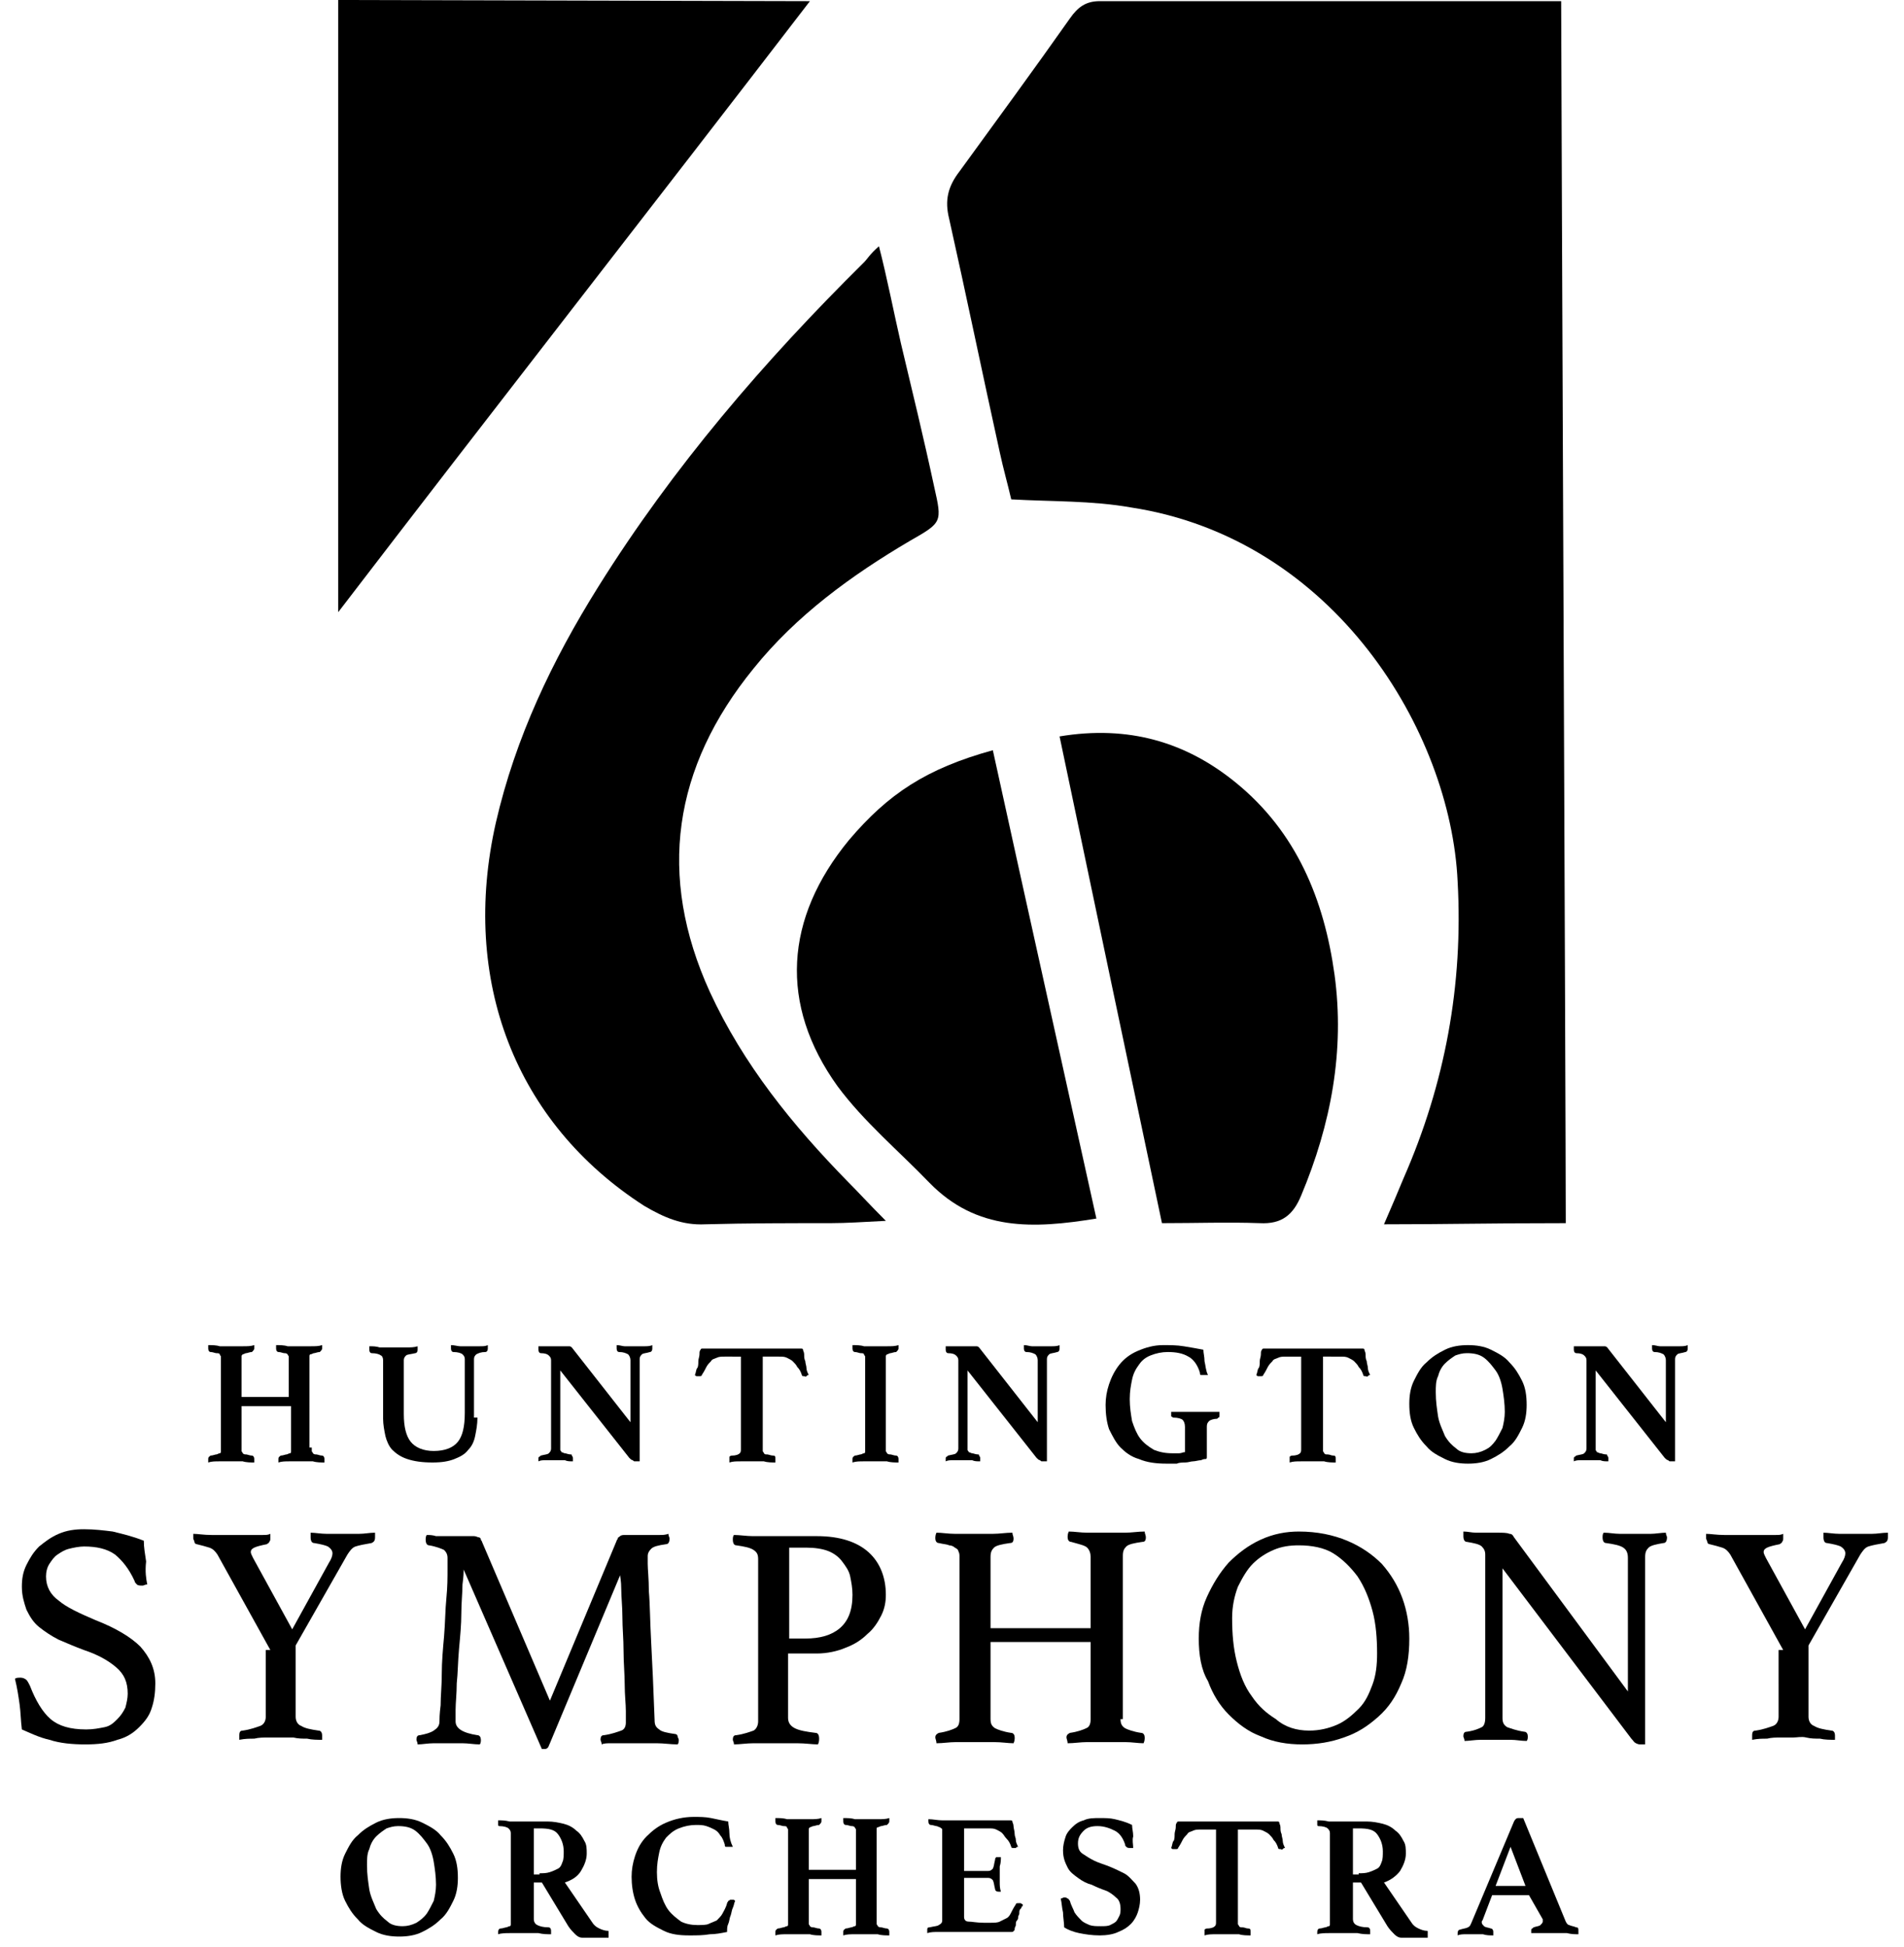 <?xml version="1.0" encoding="utf-8"?>
<!-- Generator: Adobe Illustrator 26.3.1, SVG Export Plug-In . SVG Version: 6.00 Build 0)  -->
<svg version="1.1" id="Layer_1" xmlns="http://www.w3.org/2000/svg" xmlns:xlink="http://www.w3.org/1999/xlink" x="0px" y="0px"
	 viewBox="0 0 165.5 169.2" style="enable-background:new 0 0 165.5 169.2;" xml:space="preserve">
<style type="text/css">
	.st0{enable-background:new    ;}
</style>
<g>
	<path d="M87.9,43.4c-0.3-1.3-0.7-2.7-1-4.1C85.4,32.5,84,25.7,82.5,19c-0.4-1.6-0.1-2.8,0.9-4.1C86.6,10.5,89.9,6,93,1.6
		c0.7-1,1.4-1.5,2.6-1.5c13.4,0,26.8,0,40.1,0c0,4.7,0.4,97.3,0.4,106.2c-6.7,0-10.2,0.1-15.8,0.1c0.7-1.6,1.2-2.8,1.7-4
		c3.6-8.2,5.2-16.8,4.7-25.8c-0.6-13-10.7-29.8-28.4-32.5C94.9,43.5,91.5,43.6,87.9,43.4z"/>
	<path d="M76.4,21.4c0.7,2.7,1.3,5.8,1.9,8.4c1,4.2,2,8.3,2.9,12.5c0.7,3.1,0.7,3.1-2.1,4.7c-5.1,3-9.9,6.5-13.6,11.1
		c-7,8.6-8.4,18-3.8,28.1c2.9,6.3,7.2,11.6,12,16.5c0.9,0.9,1.8,1.9,3.3,3.4c-2,0.1-3.4,0.2-4.8,0.2c-3.6,0-7.2,0-10.9,0.1
		c-2,0.1-3.6-0.6-5.3-1.6c-11.2-7.2-16-19.6-12.9-33.3C44.8,64.1,48,57.4,52,51c6.5-10.4,14.4-19.6,23.1-28.2
		C75.4,22.5,75.6,22.1,76.4,21.4z"/>
	<path d="M29.4,0c0,13.2,0,48.5,0,53.2C42.5,36.1,56.8,17.8,70.4,0.1L29.4,0z"/>
	<path d="M101,106.3c-3-14.2-5.9-28-8.9-42.3c6-1,11,0.5,15.3,4c5.3,4.3,7.7,10.2,8.6,16.7c0.9,6.6-0.3,13-2.9,19.2
		c-0.7,1.7-1.7,2.5-3.6,2.4C106.7,106.2,104.1,106.3,101,106.3z"/>
	<path d="M86.3,65.2c3,13.7,6,27.1,9,40.7c-5.5,0.9-10.4,1.1-14.5-3.1c-2.7-2.8-5.7-5.3-8-8.4c-5.1-7.1-4.6-14.6,1-21.4
		C77.2,69,80.5,66.8,86.3,65.2z"/>
</g>
<g class="st0">
	<path d="M27.1,125.8c0,0.1,0,0.2,0,0.3c0,0.1,0.1,0.1,0.1,0.2c0.1,0.1,0.2,0.1,0.3,0.1s0.3,0.1,0.5,0.1c0.1,0,0.2,0.1,0.2,0.3
		c0,0,0,0.1,0,0.1c0,0.1,0,0.1,0,0.2c-0.3,0-0.7,0-1-0.1c-0.4,0-0.7,0-1,0c-0.3,0-0.6,0-1,0c-0.4,0-0.7,0-1,0.1c0,0,0-0.1,0-0.2
		s0-0.1,0-0.1c0-0.2,0.1-0.2,0.2-0.3c0.2,0,0.4-0.1,0.5-0.1s0.2-0.1,0.3-0.1c0.1,0,0.1-0.1,0.1-0.2c0-0.1,0-0.1,0-0.3v-3.6H21v3.6
		c0,0.1,0,0.2,0,0.3c0,0.1,0.1,0.1,0.1,0.2c0.1,0.1,0.2,0.1,0.3,0.1c0.1,0,0.3,0.1,0.5,0.1c0.1,0,0.2,0.1,0.2,0.3c0,0,0,0.1,0,0.1
		c0,0.1,0,0.1,0,0.2c-0.3,0-0.7,0-1-0.1c-0.4,0-0.7,0-1,0c-0.3,0-0.6,0-1,0c-0.4,0-0.7,0-1,0.1c0,0,0-0.1,0-0.2s0-0.1,0-0.1
		c0-0.2,0.1-0.2,0.2-0.3c0.2,0,0.4-0.1,0.5-0.1c0.1,0,0.2-0.1,0.3-0.1c0.1,0,0.1-0.1,0.1-0.2c0-0.1,0-0.1,0-0.3v-7.6
		c0-0.1,0-0.2,0-0.3c0-0.1-0.1-0.1-0.1-0.2s-0.2-0.1-0.3-0.1c-0.1,0-0.3-0.1-0.5-0.1c-0.1,0-0.2-0.1-0.2-0.3c0,0,0-0.1,0-0.1
		c0-0.1,0-0.1,0-0.2c0.3,0,0.7,0,1,0.1c0.4,0,0.7,0,1,0c0.3,0,0.6,0,1,0c0.4,0,0.7,0,1-0.1c0,0.1,0,0.1,0,0.2c0,0.1,0,0.1,0,0.1
		c0,0.1-0.1,0.2-0.2,0.3c-0.2,0-0.4,0.1-0.5,0.1c-0.1,0-0.2,0.1-0.3,0.1c-0.1,0.1-0.1,0.1-0.1,0.2c0,0.1,0,0.1,0,0.3v3.2h4.1v-3.2
		c0-0.1,0-0.2,0-0.3c0-0.1-0.1-0.1-0.1-0.2c-0.1-0.1-0.2-0.1-0.3-0.1c-0.1,0-0.3-0.1-0.5-0.1c-0.1,0-0.2-0.1-0.2-0.3
		c0,0,0-0.1,0-0.1c0-0.1,0-0.1,0-0.2c0.3,0,0.7,0,1,0.1c0.4,0,0.7,0,1,0c0.3,0,0.6,0,1,0c0.4,0,0.7,0,1-0.1c0,0.1,0,0.1,0,0.2
		c0,0.1,0,0.1,0,0.1c0,0.1-0.1,0.2-0.2,0.3c-0.2,0-0.4,0.1-0.5,0.1c-0.1,0-0.2,0.1-0.3,0.1s-0.1,0.1-0.1,0.2c0,0.1,0,0.1,0,0.3
		V125.8z"/>
	<path d="M41.5,123.2c0,0.6-0.1,1.1-0.2,1.6c-0.1,0.5-0.3,0.9-0.6,1.2c-0.3,0.4-0.7,0.6-1.2,0.8s-1.1,0.3-1.9,0.3
		c-0.9,0-1.6-0.1-2.2-0.3c-0.6-0.2-1-0.5-1.3-0.8c-0.3-0.3-0.5-0.8-0.6-1.2c-0.1-0.5-0.2-1-0.2-1.5v-5.1c0-0.2-0.1-0.4-0.2-0.4
		c-0.1-0.1-0.4-0.2-0.8-0.2c-0.1,0-0.2-0.1-0.2-0.3c0,0,0-0.1,0-0.1s0-0.1,0-0.2c0.3,0,0.6,0,0.9,0.1c0.3,0,0.7,0,1.2,0
		c0.4,0,0.7,0,1.1,0c0.4,0,0.7,0,1-0.1c0,0.1,0,0.1,0,0.2c0,0.1,0,0.1,0,0.1c0,0.2-0.1,0.3-0.2,0.3c-0.4,0.1-0.7,0.1-0.8,0.2
		c-0.1,0.1-0.2,0.2-0.2,0.4v4.7c0,1.1,0.2,1.9,0.6,2.4c0.4,0.5,1.1,0.8,2,0.8c1,0,1.7-0.3,2.1-0.8c0.4-0.5,0.6-1.3,0.6-2.5v-4.7
		c0-0.2-0.1-0.3-0.2-0.4c-0.1-0.1-0.4-0.2-0.8-0.2c-0.1,0-0.2-0.1-0.2-0.3c0,0,0-0.1,0-0.1s0-0.1,0-0.2c0.3,0,0.6,0.1,0.8,0.1
		c0.2,0,0.5,0,0.8,0c0.3,0,0.6,0,0.9,0c0.3,0,0.5,0,0.7-0.1c0,0.1,0,0.1,0,0.2c0,0.1,0,0.1,0,0.1c0,0.2-0.1,0.3-0.2,0.3
		c-0.4,0-0.6,0.1-0.8,0.2c-0.1,0.1-0.2,0.2-0.2,0.4V123.2z"/>
	<path d="M54.8,123.6v-5.4c0-0.2-0.1-0.4-0.2-0.5c-0.2-0.1-0.4-0.2-0.8-0.2c-0.1,0-0.2-0.1-0.2-0.3c0,0,0-0.1,0-0.1s0-0.1,0-0.2
		c0.3,0,0.5,0.1,0.7,0.1c0.2,0,0.5,0,0.9,0s0.6,0,0.8,0c0.2,0,0.5,0,0.7-0.1c0,0.1,0,0.1,0,0.2c0,0.1,0,0.1,0,0.1
		c0,0.2-0.1,0.3-0.2,0.3c-0.3,0.1-0.6,0.1-0.7,0.2c-0.1,0.1-0.2,0.2-0.2,0.4v8.9c0,0-0.1,0-0.2,0c-0.1,0-0.2,0-0.2,0
		c-0.1,0-0.1,0-0.2-0.1c-0.1,0-0.2-0.1-0.3-0.2l-6-7.6v6.6c0,0.1,0,0.2,0,0.3c0,0.1,0.1,0.1,0.1,0.2c0.1,0,0.2,0.1,0.3,0.1
		c0.1,0,0.3,0.1,0.5,0.1c0.1,0,0.1,0,0.1,0.1c0,0,0.1,0.1,0.1,0.2c0,0.1,0,0.2,0,0.3c-0.3,0-0.5,0-0.7-0.1c-0.2,0-0.5,0-0.8,0
		c-0.3,0-0.6,0-0.8,0c-0.3,0-0.5,0-0.7,0.1c0,0,0-0.1,0-0.1s0-0.1,0-0.1c0-0.1,0-0.2,0.1-0.2c0,0,0.1-0.1,0.1-0.1
		c0.4-0.1,0.6-0.1,0.7-0.2c0.1-0.1,0.2-0.2,0.2-0.4v-7.7c0-0.2-0.1-0.3-0.2-0.4c-0.1-0.1-0.3-0.2-0.7-0.2c-0.1,0-0.2-0.1-0.2-0.3
		c0,0,0,0,0-0.1s0-0.1,0-0.1l0-0.1c0.1,0,0.3,0,0.4,0c0.1,0,0.3,0,0.4,0c0.2,0,0.4,0,0.7,0c0.2,0,0.4,0,0.6,0c0.3,0,0.5,0,0.6,0
		s0.2,0.1,0.2,0.1L54.8,123.6z"/>
	<path d="M66.3,117.8v8c0,0.1,0,0.2,0,0.3c0,0.1,0.1,0.1,0.1,0.2c0.1,0.1,0.1,0.1,0.3,0.1c0.1,0,0.3,0.1,0.5,0.1
		c0.2,0,0.2,0.1,0.2,0.3c0,0,0,0.1,0,0.1s0,0.1,0,0.2c-0.3,0-0.7,0-1-0.1c-0.4,0-0.7,0-1,0c-0.3,0-0.6,0-1,0c-0.4,0-0.7,0-1,0.1
		c0,0,0-0.1,0-0.2c0-0.1,0-0.1,0-0.1c0-0.1,0-0.1,0-0.2c0,0,0.1-0.1,0.2-0.1c0.4,0,0.6-0.1,0.7-0.2c0.1-0.1,0.1-0.2,0.1-0.4v-8H63
		c-0.3,0-0.5,0-0.7,0.1c-0.2,0.1-0.4,0.1-0.5,0.3c-0.1,0.1-0.3,0.3-0.4,0.5c-0.1,0.2-0.2,0.4-0.4,0.7c0,0.1-0.1,0.1-0.2,0.1
		c-0.1,0-0.1,0-0.2,0s-0.1,0-0.2-0.1c0.1-0.2,0.1-0.5,0.2-0.6s0.1-0.4,0.1-0.6c0-0.2,0.1-0.4,0.1-0.6c0-0.2,0-0.3,0.1-0.4
		c0-0.1,0.1-0.1,0.2-0.1c0.1,0,0.3,0,0.7,0s0.7,0,1.2,0h4.7c0.5,0,0.8,0,1.2,0c0.3,0,0.6,0,0.7,0c0.1,0,0.2,0,0.2,0.1
		c0,0.1,0.1,0.2,0.1,0.4c0,0.2,0,0.4,0.1,0.6c0,0.2,0.1,0.4,0.1,0.6c0,0.2,0.1,0.4,0.2,0.6c-0.1,0-0.1,0-0.2,0.1s-0.1,0-0.2,0
		c-0.1,0-0.2,0-0.2-0.1c-0.1-0.3-0.2-0.5-0.4-0.7c-0.1-0.2-0.2-0.3-0.4-0.5c-0.1-0.1-0.3-0.2-0.5-0.3c-0.2-0.1-0.4-0.1-0.7-0.1H66.3
		z"/>
	<path d="M77,125.8c0,0.1,0,0.2,0,0.3c0,0.1,0.1,0.1,0.1,0.2c0.1,0.1,0.2,0.1,0.3,0.1c0.1,0,0.3,0.1,0.5,0.1c0.1,0,0.2,0.1,0.2,0.3
		c0,0,0,0.1,0,0.1c0,0.1,0,0.1,0,0.2c-0.3,0-0.7,0-1-0.1c-0.4,0-0.7,0-1,0c-0.3,0-0.6,0-1,0c-0.4,0-0.7,0-1,0.1c0,0,0-0.1,0-0.2
		s0-0.1,0-0.1c0-0.2,0.1-0.2,0.2-0.3c0.2,0,0.4-0.1,0.5-0.1c0.1,0,0.2-0.1,0.3-0.1c0.1,0,0.1-0.1,0.1-0.2c0-0.1,0-0.1,0-0.3v-7.6
		c0-0.1,0-0.2,0-0.3c0-0.1-0.1-0.1-0.1-0.2s-0.2-0.1-0.3-0.1c-0.1,0-0.3-0.1-0.5-0.1c-0.1,0-0.2-0.1-0.2-0.3c0,0,0-0.1,0-0.1
		c0-0.1,0-0.1,0-0.2c0.3,0,0.7,0,1,0.1c0.4,0,0.7,0,1,0c0.3,0,0.6,0,1,0c0.4,0,0.7,0,1-0.1c0,0.1,0,0.1,0,0.2c0,0.1,0,0.1,0,0.1
		c0,0.1-0.1,0.2-0.2,0.3c-0.2,0-0.4,0.1-0.5,0.1c-0.1,0-0.2,0.1-0.3,0.1c-0.1,0.1-0.1,0.1-0.1,0.2c0,0.1,0,0.1,0,0.3V125.8z"/>
	<path d="M90.2,123.6v-5.4c0-0.2-0.1-0.4-0.2-0.5c-0.2-0.1-0.4-0.2-0.8-0.2c-0.1,0-0.2-0.1-0.2-0.3c0,0,0-0.1,0-0.1s0-0.1,0-0.2
		c0.3,0,0.5,0.1,0.7,0.1c0.2,0,0.5,0,0.9,0c0.3,0,0.6,0,0.8,0c0.2,0,0.5,0,0.7-0.1c0,0.1,0,0.1,0,0.2s0,0.1,0,0.1
		c0,0.2-0.1,0.3-0.2,0.3c-0.3,0.1-0.6,0.1-0.7,0.2c-0.1,0.1-0.2,0.2-0.2,0.4v8.9c0,0-0.1,0-0.2,0s-0.2,0-0.2,0c-0.1,0-0.1,0-0.2-0.1
		c-0.1,0-0.2-0.1-0.3-0.2l-6-7.6v6.6c0,0.1,0,0.2,0,0.3c0,0.1,0.1,0.1,0.1,0.2c0.1,0,0.2,0.1,0.3,0.1c0.1,0,0.3,0.1,0.5,0.1
		c0.1,0,0.1,0,0.1,0.1c0,0,0.1,0.1,0.1,0.2c0,0.1,0,0.2,0,0.3c-0.3,0-0.5,0-0.7-0.1c-0.2,0-0.5,0-0.8,0s-0.6,0-0.8,0
		c-0.3,0-0.5,0-0.7,0.1c0,0,0-0.1,0-0.1s0-0.1,0-0.1c0-0.1,0-0.2,0.1-0.2c0,0,0.1-0.1,0.1-0.1c0.4-0.1,0.6-0.1,0.7-0.2
		c0.1-0.1,0.2-0.2,0.2-0.4v-7.7c0-0.2-0.1-0.3-0.2-0.4c-0.1-0.1-0.3-0.2-0.7-0.2c-0.1,0-0.2-0.1-0.2-0.3c0,0,0,0,0-0.1s0-0.1,0-0.1
		l0-0.1c0.1,0,0.3,0,0.4,0c0.1,0,0.3,0,0.4,0c0.2,0,0.4,0,0.7,0c0.2,0,0.4,0,0.6,0c0.3,0,0.5,0,0.6,0c0.1,0,0.2,0.1,0.2,0.1
		L90.2,123.6z"/>
	<path d="M104.4,126.9c-0.2,0-0.5,0.1-0.7,0.1c-0.2,0-0.4,0.1-0.7,0.1c-0.2,0-0.5,0-0.7,0.1c-0.3,0-0.6,0-0.9,0
		c-0.9,0-1.7-0.1-2.4-0.4c-0.7-0.2-1.2-0.6-1.6-1s-0.7-1-1-1.6c-0.2-0.6-0.3-1.3-0.3-2.1c0-0.6,0.1-1.2,0.3-1.8s0.5-1.2,0.9-1.7
		s0.9-0.9,1.6-1.2s1.4-0.5,2.2-0.5c0.6,0,1.2,0,1.8,0.1c0.6,0.1,1.2,0.2,1.7,0.3c0,0.3,0.1,0.6,0.1,1c0.1,0.4,0.1,0.8,0.3,1.2
		c-0.1,0-0.1,0-0.2,0s-0.1,0-0.2,0c-0.1,0-0.2,0-0.2,0c-0.1,0-0.1-0.1-0.1-0.2c-0.2-0.7-0.6-1.2-1-1.4c-0.5-0.3-1.1-0.4-1.8-0.4
		c-0.5,0-1,0.1-1.5,0.3s-0.8,0.5-1,0.8c-0.3,0.4-0.5,0.8-0.6,1.3c-0.1,0.5-0.2,1-0.2,1.7c0,0.7,0.1,1.3,0.2,1.9
		c0.2,0.6,0.4,1.1,0.7,1.5c0.3,0.4,0.7,0.7,1.2,1c0.5,0.2,1,0.3,1.6,0.3c0.2,0,0.4,0,0.6,0c0.2,0,0.3-0.1,0.5-0.1V124
		c0-0.3-0.1-0.5-0.2-0.6s-0.4-0.2-0.8-0.2c-0.1,0-0.1-0.1-0.2-0.1c0-0.1,0-0.1,0-0.2c0,0,0-0.1,0-0.1c0-0.1,0-0.1,0-0.1
		c0.2,0,0.3,0,0.5,0c0.2,0,0.4,0,0.6,0c0.2,0,0.4,0,0.6,0c0.2,0,0.3,0,0.5,0s0.3,0,0.5,0c0.2,0,0.4,0,0.6,0c0.2,0,0.4,0,0.5,0
		c0.2,0,0.3,0,0.4,0c0,0.1,0,0.1,0,0.2s0,0.1,0,0.1c0,0.1,0,0.2-0.1,0.2c0,0-0.1,0.1-0.1,0.1c-0.3,0-0.6,0.1-0.7,0.2
		c-0.1,0.1-0.2,0.2-0.2,0.5v2.6c0,0.1,0,0.2-0.1,0.2C104.7,126.8,104.6,126.8,104.4,126.9z"/>
	<path d="M115,117.8v8c0,0.1,0,0.2,0,0.3c0,0.1,0.1,0.1,0.1,0.2c0.1,0.1,0.1,0.1,0.3,0.1s0.3,0.1,0.5,0.1c0.2,0,0.2,0.1,0.2,0.3
		c0,0,0,0.1,0,0.1s0,0.1,0,0.2c-0.3,0-0.7,0-1-0.1c-0.4,0-0.7,0-1,0c-0.3,0-0.6,0-1,0c-0.4,0-0.7,0-1,0.1c0,0,0-0.1,0-0.2
		c0-0.1,0-0.1,0-0.1c0-0.1,0-0.1,0-0.2c0,0,0.1-0.1,0.2-0.1c0.4,0,0.6-0.1,0.7-0.2c0.1-0.1,0.1-0.2,0.1-0.4v-8h-1.3
		c-0.3,0-0.5,0-0.7,0.1c-0.2,0.1-0.4,0.1-0.5,0.3c-0.1,0.1-0.3,0.3-0.4,0.5c-0.1,0.2-0.2,0.4-0.4,0.7c0,0.1-0.1,0.1-0.2,0.1
		c-0.1,0-0.1,0-0.2,0c-0.1,0-0.1,0-0.2-0.1c0.1-0.2,0.1-0.5,0.2-0.6s0.1-0.4,0.1-0.6c0-0.2,0.1-0.4,0.1-0.6c0-0.2,0-0.3,0.1-0.4
		c0-0.1,0.1-0.1,0.2-0.1c0.1,0,0.3,0,0.7,0c0.3,0,0.7,0,1.2,0h4.7c0.5,0,0.8,0,1.2,0c0.3,0,0.6,0,0.7,0c0.1,0,0.2,0,0.2,0.1
		c0,0.1,0.1,0.2,0.1,0.4c0,0.2,0,0.4,0.1,0.6c0,0.2,0.1,0.4,0.1,0.6s0.1,0.4,0.2,0.6c-0.1,0-0.1,0-0.2,0.1s-0.1,0-0.2,0
		c-0.1,0-0.2,0-0.2-0.1c-0.1-0.3-0.2-0.5-0.4-0.7c-0.1-0.2-0.2-0.3-0.4-0.5c-0.1-0.1-0.3-0.2-0.5-0.3c-0.2-0.1-0.4-0.1-0.7-0.1H115z
		"/>
	<path d="M122.5,122c0-0.7,0.1-1.4,0.4-2c0.3-0.6,0.6-1.2,1.1-1.6c0.5-0.5,1-0.8,1.6-1.1s1.3-0.4,2-0.4c0.7,0,1.4,0.1,2,0.4
		c0.6,0.3,1.2,0.6,1.6,1.1c0.5,0.5,0.8,1,1.1,1.6s0.4,1.3,0.4,2.1c0,0.7-0.1,1.4-0.4,2c-0.3,0.6-0.6,1.2-1.1,1.6
		c-0.5,0.5-1,0.8-1.6,1.1s-1.3,0.4-2,0.4c-0.7,0-1.4-0.1-2-0.4c-0.6-0.3-1.2-0.6-1.6-1.1c-0.5-0.5-0.8-1-1.1-1.6
		S122.5,122.8,122.5,122z M127.9,126.3c0.4,0,0.8-0.1,1.2-0.3s0.6-0.4,0.9-0.8c0.2-0.3,0.4-0.7,0.6-1.1c0.1-0.4,0.2-0.9,0.2-1.4
		c0-0.7-0.1-1.4-0.2-2c-0.1-0.6-0.3-1.2-0.6-1.6s-0.6-0.8-1-1.1s-0.9-0.4-1.5-0.4c-0.4,0-0.7,0.1-1,0.2c-0.3,0.2-0.6,0.4-0.9,0.7
		c-0.3,0.3-0.5,0.7-0.6,1.1c-0.2,0.4-0.2,0.9-0.2,1.4c0,0.8,0.1,1.4,0.2,2.1c0.1,0.6,0.4,1.2,0.6,1.7c0.3,0.5,0.6,0.8,1,1.1
		C126.9,126.2,127.4,126.3,127.9,126.3z"/>
	<path d="M144.8,123.6v-5.4c0-0.2-0.1-0.4-0.2-0.5c-0.2-0.1-0.4-0.2-0.8-0.2c-0.1,0-0.2-0.1-0.2-0.3c0,0,0-0.1,0-0.1s0-0.1,0-0.2
		c0.3,0,0.5,0.1,0.7,0.1c0.2,0,0.5,0,0.9,0c0.3,0,0.6,0,0.8,0c0.2,0,0.5,0,0.7-0.1c0,0.1,0,0.1,0,0.2s0,0.1,0,0.1
		c0,0.2-0.1,0.3-0.2,0.3c-0.3,0.1-0.6,0.1-0.7,0.2c-0.1,0.1-0.2,0.2-0.2,0.4v8.9c0,0-0.1,0-0.2,0s-0.2,0-0.2,0c-0.1,0-0.1,0-0.2-0.1
		c-0.1,0-0.2-0.1-0.3-0.2l-6-7.6v6.6c0,0.1,0,0.2,0,0.3c0,0.1,0.1,0.1,0.1,0.2c0.1,0,0.2,0.1,0.3,0.1c0.1,0,0.3,0.1,0.5,0.1
		c0.1,0,0.1,0,0.1,0.1c0,0,0.1,0.1,0.1,0.2c0,0.1,0,0.2,0,0.3c-0.3,0-0.5,0-0.7-0.1c-0.2,0-0.5,0-0.8,0c-0.3,0-0.6,0-0.8,0
		c-0.3,0-0.5,0-0.7,0.1c0,0,0-0.1,0-0.1s0-0.1,0-0.1c0-0.1,0-0.2,0.1-0.2c0,0,0.1-0.1,0.1-0.1c0.4-0.1,0.6-0.1,0.7-0.2
		c0.1-0.1,0.2-0.2,0.2-0.4v-7.7c0-0.2-0.1-0.3-0.2-0.4c-0.1-0.1-0.3-0.2-0.7-0.2c-0.1,0-0.2-0.1-0.2-0.3c0,0,0,0,0-0.1s0-0.1,0-0.1
		l0-0.1c0.1,0,0.3,0,0.4,0c0.1,0,0.3,0,0.4,0c0.2,0,0.4,0,0.7,0c0.2,0,0.4,0,0.6,0c0.3,0,0.5,0,0.6,0c0.1,0,0.2,0.1,0.2,0.1
		L144.8,123.6z"/>
</g>
<g class="st0">
	<path d="M12.8,137.7c-0.2,0-0.3,0.1-0.4,0.1c-0.2,0-0.4,0-0.5-0.1s-0.2-0.2-0.2-0.3c-0.5-1.1-1.1-1.8-1.7-2.3
		c-0.7-0.5-1.6-0.7-2.7-0.7c-0.4,0-0.9,0.1-1.3,0.2c-0.4,0.1-0.7,0.3-1,0.5c-0.3,0.2-0.5,0.5-0.7,0.8c-0.2,0.3-0.3,0.7-0.3,1.1
		c0,0.9,0.4,1.6,1.1,2.1c0.7,0.6,1.8,1.1,3.2,1.7c1.8,0.7,3.1,1.5,3.9,2.3c0.8,0.9,1.3,1.9,1.3,3.2c0,0.8-0.1,1.5-0.3,2.1
		c-0.2,0.7-0.6,1.2-1.1,1.7c-0.5,0.5-1.1,0.9-1.9,1.1c-0.8,0.3-1.7,0.4-2.8,0.4c-1.1,0-2.2-0.1-3.1-0.4c-0.9-0.2-1.7-0.6-2.4-0.9
		c-0.1-0.8-0.1-1.5-0.2-2.2c-0.1-0.7-0.2-1.4-0.4-2.2c0.1-0.1,0.3-0.1,0.5-0.1c0.2,0,0.4,0.1,0.5,0.2s0.2,0.3,0.3,0.5
		c0.5,1.3,1.1,2.3,1.8,2.9c0.7,0.6,1.7,0.9,3.1,0.9c0.6,0,1.1-0.1,1.6-0.2s0.8-0.4,1.1-0.7c0.3-0.3,0.5-0.6,0.7-1
		c0.1-0.4,0.2-0.8,0.2-1.2c0-1-0.3-1.7-1-2.3c-0.7-0.6-1.6-1.1-2.8-1.5c-0.8-0.3-1.5-0.6-2.2-0.9c-0.6-0.3-1.2-0.7-1.7-1.1
		c-0.5-0.4-0.8-0.9-1.1-1.5c-0.2-0.6-0.4-1.2-0.4-2c0-0.7,0.1-1.3,0.4-1.9s0.6-1.1,1.1-1.6c0.5-0.4,1-0.8,1.7-1.1
		c0.7-0.3,1.4-0.4,2.2-0.4c0.9,0,1.7,0.1,2.5,0.2c0.8,0.2,1.7,0.4,2.7,0.8c0,0.6,0.1,1.1,0.2,1.8C12.6,136.6,12.7,137.2,12.8,137.7z
		"/>
	<path d="M23.5,143.4l-4.6-8.3c-0.2-0.3-0.4-0.5-0.7-0.6s-0.7-0.2-1.1-0.3c-0.1,0-0.2-0.1-0.2-0.2c0-0.1-0.1-0.2-0.1-0.3
		c0,0,0-0.1,0-0.1c0,0,0-0.1,0-0.1c0-0.1,0-0.1,0-0.2c0.4,0,0.9,0.1,1.6,0.1c0.6,0,1.2,0,1.8,0c0.2,0,0.5,0,0.8,0c0.3,0,0.6,0,0.9,0
		c0.3,0,0.6,0,0.9,0c0.3,0,0.5,0,0.7-0.1c0,0.1,0,0.1,0,0.2c0,0.1,0,0.1,0,0.1c0,0,0,0.1,0,0.1c0,0.1,0,0.2-0.1,0.3
		c0,0.1-0.1,0.1-0.2,0.2c-0.5,0.1-0.9,0.2-1.1,0.3c-0.2,0.1-0.3,0.2-0.3,0.4c0,0.1,0.1,0.3,0.2,0.5l3.4,6.2l3.2-5.8
		c0.2-0.3,0.3-0.6,0.3-0.8c0-0.2-0.1-0.4-0.4-0.6c-0.2-0.1-0.6-0.2-1.2-0.3c-0.2,0-0.3-0.2-0.3-0.5c0-0.1,0-0.2,0-0.2
		c0-0.1,0-0.1,0-0.2c0.4,0,0.9,0.1,1.4,0.1c0.5,0,1,0,1.5,0c0.4,0,0.9,0,1.3,0c0.5,0,0.9-0.1,1.4-0.1c0,0.1,0,0.1,0,0.2
		c0,0.1,0,0.1,0,0.1c0,0,0,0.1,0,0.1c0,0.3-0.1,0.4-0.3,0.5c-0.6,0.1-1.1,0.2-1.4,0.3c-0.3,0.1-0.5,0.4-0.7,0.7l-4.5,7.9v6.2
		c0,0.4,0.2,0.7,0.5,0.8c0.3,0.2,0.8,0.3,1.5,0.4c0.2,0,0.3,0.2,0.3,0.4c0,0,0,0.1,0,0.1c0,0.1,0,0.1,0,0.1c0,0.1,0,0.1,0,0.2
		c-0.4,0-0.9,0-1.3-0.1c-0.4,0-0.8,0-1.2-0.1c-0.4,0-0.8,0-1.1,0c-0.3,0-0.7,0-1.1,0c-0.4,0-0.8,0-1.2,0.1c-0.4,0-0.8,0-1.3,0.1
		c0,0,0-0.1,0-0.2c0,0,0-0.1,0-0.1c0-0.1,0-0.1,0-0.1c0-0.3,0.1-0.4,0.3-0.4c0.7-0.1,1.2-0.3,1.5-0.4s0.5-0.4,0.5-0.8V143.4z"/>
	<path d="M53.6,133.9c0-0.1,0.1-0.1,0.1-0.2c0-0.1,0.1-0.1,0.2-0.2s0.3-0.1,0.4-0.1c0.2,0,0.4,0,0.8,0c0.1,0,0.3,0,0.6,0
		c0.2,0,0.5,0,0.8,0s0.6,0,0.8,0c0.3,0,0.5,0,0.8-0.1c0,0.2,0.1,0.3,0.1,0.4c0,0.3-0.1,0.5-0.3,0.5c-0.7,0.1-1.1,0.2-1.3,0.4
		c-0.2,0.2-0.3,0.4-0.3,0.6c0,0,0,0.3,0,0.7c0,0.5,0.1,1.3,0.1,2.4c0.1,1.1,0.1,2.6,0.2,4.4s0.2,4.1,0.3,6.8c0,0.4,0.1,0.6,0.4,0.8
		c0.2,0.2,0.7,0.3,1.4,0.4c0.1,0,0.2,0.1,0.2,0.2c0,0.1,0.1,0.2,0.1,0.3c0,0.1,0,0.3-0.1,0.4c-0.6,0-1.2-0.1-1.8-0.1
		c-0.5,0-1,0-1.5,0c-0.2,0-0.4,0-0.7,0c-0.3,0-0.6,0-0.9,0c-0.3,0-0.6,0-0.9,0c-0.3,0-0.6,0-0.8,0.1c0-0.2-0.1-0.3-0.1-0.4
		c0-0.3,0.1-0.4,0.3-0.4c0.7-0.1,1.2-0.3,1.5-0.4c0.3-0.1,0.4-0.4,0.4-0.7c0-0.1,0-0.4,0-1c0-0.6-0.1-1.4-0.1-2.3
		c0-0.9-0.1-1.9-0.1-2.9c0-1.1-0.1-2-0.1-3c0-0.9-0.1-1.7-0.1-2.4s-0.1-1.1-0.1-1.2l-6.1,14.6c-0.1,0.2-0.1,0.3-0.2,0.4
		c-0.1,0.1-0.2,0.1-0.3,0.1c-0.1,0-0.2,0-0.2,0l-6.8-15.6c0,0.2,0,0.6-0.1,1.3c0,0.7-0.1,1.6-0.1,2.5c0,1-0.1,2-0.2,3.1
		c-0.1,1.1-0.1,2.1-0.2,3c0,0.9-0.1,1.7-0.1,2.3c0,0.6,0,1,0,1c0,0.6,0.6,1,1.9,1.2c0.2,0,0.3,0.2,0.3,0.4c0,0.1,0,0.3-0.1,0.4
		c-0.5,0-1-0.1-1.5-0.1c-0.5,0-0.9,0-1.3,0c-0.3,0-0.7,0-1.2,0c-0.5,0-1,0.1-1.4,0.1c0-0.2-0.1-0.3-0.1-0.4c0-0.3,0.1-0.4,0.3-0.4
		c0.5-0.1,0.9-0.2,1.2-0.4c0.3-0.2,0.5-0.4,0.5-0.8c0-0.2,0-0.6,0.1-1.4c0-0.8,0.1-1.7,0.1-2.7c0-1.1,0.1-2.2,0.2-3.3
		c0.1-1.2,0.1-2.3,0.2-3.3s0.1-1.8,0.1-2.5s0-1,0-1c0-0.3-0.1-0.5-0.3-0.7c-0.2-0.1-0.7-0.3-1.3-0.4c-0.2,0-0.3-0.2-0.3-0.5
		c0-0.1,0-0.3,0.1-0.4c0.2,0,0.5,0,0.8,0.1c0.3,0,0.6,0,0.9,0c0.3,0,0.6,0,0.9,0c0.3,0,0.5,0,0.7,0c0.3,0,0.6,0,0.8,0
		c0.2,0,0.3,0.1,0.4,0.1c0.1,0,0.2,0.1,0.2,0.2c0,0.1,0.1,0.1,0.1,0.2l5.9,13.8L53.6,133.9z"/>
	<path d="M68.5,143.6v5.7c0,0.4,0.2,0.7,0.6,0.9c0.4,0.2,1,0.3,1.8,0.4c0.2,0,0.3,0.2,0.3,0.5c0,0.1,0,0.3-0.1,0.5
		c-0.5,0-1.1-0.1-1.8-0.1c-0.7,0-1.4,0-2.2,0c-0.5,0-1,0-1.6,0c-0.6,0-1.2,0.1-1.7,0.1c0-0.2-0.1-0.3-0.1-0.4c0-0.3,0.1-0.4,0.3-0.4
		c0.7-0.1,1.2-0.3,1.5-0.4c0.2-0.1,0.4-0.4,0.4-0.8v-14.1c0-0.4-0.1-0.6-0.4-0.8s-0.8-0.3-1.5-0.4c-0.2,0-0.3-0.2-0.3-0.5
		c0-0.1,0-0.3,0.1-0.4c0.5,0,1.1,0.1,1.6,0.1c0.6,0,1.1,0,1.6,0H71c2,0,3.5,0.5,4.5,1.4s1.5,2.2,1.5,3.7c0,0.6-0.1,1.2-0.4,1.8
		c-0.3,0.6-0.7,1.2-1.2,1.6c-0.5,0.5-1.1,0.9-1.9,1.2c-0.7,0.3-1.6,0.5-2.5,0.5H68.5z M70,142.4c1.3,0,2.3-0.3,3-0.9
		c0.7-0.6,1.1-1.5,1.1-2.9c0-0.6-0.1-1.1-0.2-1.6c-0.1-0.5-0.4-0.9-0.7-1.3c-0.3-0.4-0.7-0.7-1.2-0.9c-0.5-0.2-1.2-0.3-1.9-0.3h-1.5
		v7.9H70z"/>
	<path d="M97.4,149.4c0,0.4,0.1,0.6,0.4,0.8c0.2,0.1,0.7,0.3,1.4,0.4c0.2,0,0.3,0.2,0.3,0.4c0,0.1,0,0.3-0.1,0.5
		c-0.5,0-1-0.1-1.6-0.1c-0.6,0-1.2,0-1.7,0c-0.5,0-1.1,0-1.6,0c-0.6,0-1.1,0.1-1.7,0.1c0-0.2-0.1-0.4-0.1-0.5c0-0.2,0.1-0.3,0.3-0.4
		c0.7-0.1,1.2-0.3,1.4-0.4c0.3-0.1,0.4-0.4,0.4-0.8v-6.7h-8.7v6.7c0,0.4,0.1,0.6,0.4,0.8c0.2,0.1,0.7,0.3,1.4,0.4
		c0.2,0,0.3,0.2,0.3,0.4c0,0.1,0,0.3-0.1,0.5c-0.5,0-1-0.1-1.7-0.1c-0.6,0-1.2,0-1.7,0c-0.5,0-1.1,0-1.6,0c-0.6,0-1.1,0.1-1.7,0.1
		c0-0.2-0.1-0.4-0.1-0.5c0-0.2,0.1-0.3,0.3-0.4c0.7-0.1,1.2-0.3,1.4-0.4c0.3-0.1,0.4-0.4,0.4-0.8v-14.1c0-0.2,0-0.3-0.1-0.5
		c0-0.1-0.1-0.2-0.3-0.3c-0.1-0.1-0.3-0.2-0.5-0.2c-0.2-0.1-0.5-0.1-0.9-0.2c-0.2,0-0.3-0.2-0.3-0.4c0-0.1,0-0.3,0.1-0.5
		c0.5,0,1,0.1,1.6,0.1c0.6,0,1.2,0,1.7,0c0.5,0,1.1,0,1.6,0c0.6,0,1.1-0.1,1.7-0.1c0,0.2,0.1,0.3,0.1,0.5c0,0.3-0.1,0.4-0.3,0.4
		c-0.7,0.1-1.2,0.2-1.4,0.4s-0.3,0.4-0.3,0.8v6.2h8.7v-6.2c0-0.3-0.1-0.6-0.3-0.8c-0.2-0.2-0.7-0.3-1.4-0.5c-0.2,0-0.3-0.2-0.3-0.4
		c0-0.1,0-0.3,0.1-0.5c0.5,0,1,0.1,1.6,0.1c0.6,0,1.2,0,1.7,0c0.5,0,1,0,1.6,0c0.6,0,1.1-0.1,1.7-0.1c0,0.2,0.1,0.3,0.1,0.5
		c0,0.3-0.1,0.4-0.3,0.4c-0.7,0.1-1.2,0.2-1.4,0.4s-0.3,0.4-0.3,0.8V149.4z"/>
	<path d="M104.2,142.4c0-1.3,0.2-2.5,0.7-3.6c0.5-1.1,1.1-2.1,1.9-3c0.8-0.8,1.7-1.5,2.8-2c1.1-0.5,2.2-0.7,3.3-0.7
		c1.6,0,3,0.3,4.2,0.8c1.2,0.5,2.2,1.2,3,2c0.8,0.9,1.4,1.9,1.8,3c0.4,1.1,0.6,2.3,0.6,3.5c0,1.5-0.2,2.8-0.7,3.9
		c-0.5,1.2-1.1,2.1-2,2.9s-1.8,1.4-3,1.8c-1.1,0.4-2.3,0.6-3.6,0.6c-1.3,0-2.5-0.2-3.6-0.7c-1.1-0.4-2-1.1-2.8-1.9
		c-0.8-0.8-1.4-1.8-1.8-2.9C104.4,145.1,104.2,143.8,104.2,142.4z M113.8,150.4c0.9,0,1.7-0.2,2.4-0.5s1.3-0.8,1.9-1.4
		s0.9-1.3,1.2-2.1c0.3-0.8,0.4-1.7,0.4-2.7c0-1.3-0.1-2.6-0.4-3.7c-0.3-1.1-0.7-2.1-1.3-3c-0.6-0.8-1.3-1.5-2.1-2s-1.9-0.7-3-0.7
		c-0.8,0-1.5,0.1-2.2,0.4s-1.3,0.7-1.8,1.2s-0.9,1.2-1.3,2c-0.3,0.8-0.5,1.7-0.5,2.7c0,1.4,0.1,2.6,0.4,3.8c0.3,1.2,0.7,2.2,1.3,3
		c0.6,0.9,1.3,1.5,2.1,2C111.7,150.1,112.7,150.4,113.8,150.4z"/>
	<path d="M141.5,147v-11.6c0-0.4-0.1-0.7-0.4-0.9c-0.3-0.2-0.8-0.3-1.5-0.4c-0.2,0-0.3-0.2-0.3-0.5c0-0.1,0-0.3,0.1-0.4
		c0.5,0,0.9,0.1,1.4,0.1c0.5,0,0.9,0,1.4,0c0.4,0,0.8,0,1.3,0c0.4,0,0.9-0.1,1.3-0.1c0,0.2,0.1,0.3,0.1,0.4c0,0.3-0.1,0.5-0.3,0.5
		c-0.6,0.1-1.1,0.2-1.3,0.4s-0.3,0.4-0.3,0.8v16.3c0,0-0.1,0-0.2,0c-0.1,0-0.2,0-0.2,0c-0.1,0-0.2,0-0.4-0.1s-0.2-0.2-0.4-0.4
		l-11.2-14.8v13c0,0.4,0.1,0.6,0.4,0.8c0.3,0.1,0.8,0.3,1.5,0.4c0.2,0,0.3,0.2,0.3,0.4c0,0.1,0,0.3-0.1,0.4c-0.5,0-0.9-0.1-1.4-0.1
		c-0.5,0-0.9,0-1.3,0c-0.4,0-0.8,0-1.3,0c-0.5,0-1,0.1-1.4,0.1c0-0.2-0.1-0.3-0.1-0.4c0-0.3,0.1-0.4,0.3-0.4
		c0.7-0.1,1.1-0.3,1.3-0.4c0.2-0.1,0.3-0.4,0.3-0.8v-14.2c0-0.3-0.1-0.5-0.3-0.7c-0.2-0.2-0.7-0.3-1.3-0.4c-0.2,0-0.3-0.2-0.3-0.5
		c0-0.1,0-0.2,0-0.2c0-0.1,0-0.1,0-0.2c0.4,0,0.7,0.1,1.1,0.1c0.3,0,0.6,0,0.9,0c0.3,0,0.6,0,0.9,0c0.5,0,0.9,0,1.1,0.1
		c0.2,0,0.3,0.1,0.4,0.3L141.5,147z"/>
	<path d="M155,143.4l-4.6-8.3c-0.2-0.3-0.4-0.5-0.7-0.6c-0.3-0.1-0.7-0.2-1.1-0.3c-0.1,0-0.2-0.1-0.2-0.2c0-0.1-0.1-0.2-0.1-0.3
		c0,0,0-0.1,0-0.1c0,0,0-0.1,0-0.1c0-0.1,0-0.1,0-0.2c0.4,0,0.9,0.1,1.6,0.1c0.6,0,1.2,0,1.8,0c0.2,0,0.5,0,0.8,0c0.3,0,0.6,0,0.9,0
		c0.3,0,0.6,0,0.9,0c0.3,0,0.5,0,0.7-0.1c0,0.1,0,0.1,0,0.2c0,0.1,0,0.1,0,0.1c0,0,0,0.1,0,0.1c0,0.1,0,0.2-0.1,0.3
		c0,0.1-0.1,0.1-0.2,0.2c-0.5,0.1-0.9,0.2-1.1,0.3c-0.2,0.1-0.3,0.2-0.3,0.4c0,0.1,0.1,0.3,0.2,0.5l3.4,6.2l3.2-5.8
		c0.2-0.3,0.3-0.6,0.3-0.8c0-0.2-0.1-0.4-0.4-0.6c-0.2-0.1-0.6-0.2-1.2-0.3c-0.2,0-0.3-0.2-0.3-0.5c0-0.1,0-0.2,0-0.2
		c0-0.1,0-0.1,0-0.2c0.4,0,0.9,0.1,1.4,0.1c0.5,0,1,0,1.5,0c0.4,0,0.9,0,1.3,0c0.5,0,0.9-0.1,1.4-0.1c0,0.1,0,0.1,0,0.2
		c0,0.1,0,0.1,0,0.1c0,0,0,0.1,0,0.1c0,0.3-0.1,0.4-0.3,0.5c-0.6,0.1-1.1,0.2-1.4,0.3c-0.3,0.1-0.5,0.4-0.7,0.7l-4.5,7.9v6.2
		c0,0.4,0.2,0.7,0.5,0.8c0.3,0.2,0.8,0.3,1.5,0.4c0.2,0,0.3,0.2,0.3,0.4c0,0,0,0.1,0,0.1c0,0.1,0,0.1,0,0.1c0,0.1,0,0.1,0,0.2
		c-0.4,0-0.9,0-1.3-0.1c-0.4,0-0.8,0-1.2-0.1s-0.8,0-1.1,0s-0.7,0-1.1,0c-0.4,0-0.8,0-1.2,0.1c-0.4,0-0.8,0-1.3,0.1c0,0,0-0.1,0-0.2
		c0,0,0-0.1,0-0.1c0-0.1,0-0.1,0-0.1c0-0.3,0.1-0.4,0.3-0.4c0.7-0.1,1.2-0.3,1.5-0.4s0.5-0.4,0.5-0.8V143.4z"/>
</g>
<g class="st0">
	<path d="M29.6,163.1c0-0.7,0.1-1.4,0.4-2c0.3-0.6,0.6-1.2,1.1-1.6c0.5-0.5,1-0.8,1.6-1.1c0.6-0.3,1.3-0.4,2-0.4
		c0.7,0,1.4,0.1,2,0.4c0.6,0.3,1.2,0.6,1.6,1.1c0.5,0.5,0.8,1,1.1,1.6s0.4,1.3,0.4,2.1c0,0.7-0.1,1.4-0.4,2
		c-0.3,0.6-0.6,1.2-1.1,1.6c-0.5,0.5-1,0.8-1.6,1.1s-1.3,0.4-2,0.4c-0.7,0-1.4-0.1-2-0.4c-0.6-0.3-1.2-0.6-1.6-1.1
		c-0.5-0.5-0.8-1-1.1-1.6S29.6,163.8,29.6,163.1z M35,167.4c0.4,0,0.8-0.1,1.2-0.3c0.3-0.2,0.6-0.4,0.9-0.8c0.2-0.3,0.4-0.7,0.6-1.1
		c0.1-0.4,0.2-0.9,0.2-1.4c0-0.7-0.1-1.4-0.2-2c-0.1-0.6-0.3-1.2-0.6-1.6s-0.6-0.8-1-1.1s-0.9-0.4-1.5-0.4c-0.4,0-0.7,0.1-1,0.2
		c-0.3,0.2-0.6,0.4-0.9,0.7c-0.3,0.3-0.5,0.7-0.6,1.1c-0.2,0.4-0.2,0.9-0.2,1.4c0,0.8,0.1,1.4,0.2,2.1c0.1,0.6,0.4,1.2,0.6,1.7
		c0.3,0.5,0.6,0.8,1,1.1C34,167.3,34.5,167.4,35,167.4z"/>
	<path d="M47.1,163.6h-0.7v3.2c0,0.2,0.1,0.4,0.3,0.5c0.2,0.1,0.5,0.2,1,0.2c0.1,0,0.2,0.1,0.2,0.3c0,0.1,0,0.2,0,0.3
		c-0.3,0-0.7,0-1.1-0.1c-0.4,0-0.9,0-1.4,0c-0.4,0-0.7,0-1.1,0c-0.3,0-0.7,0-1,0.1c0,0,0-0.1,0-0.1s0-0.1,0-0.1
		c0-0.2,0.1-0.3,0.2-0.3c0.2,0,0.4-0.1,0.5-0.1c0.1,0,0.2-0.1,0.3-0.1c0.1,0,0.1-0.1,0.1-0.2c0-0.1,0-0.1,0-0.3v-7.6
		c0-0.2-0.1-0.3-0.2-0.4c-0.1-0.1-0.4-0.2-0.8-0.2c-0.1,0-0.1-0.1-0.1-0.1c0,0,0-0.1,0-0.2c0,0,0-0.1,0-0.1c0,0,0-0.1,0-0.1
		c0.3,0,0.6,0,1,0.1c0.4,0,0.7,0,1,0h2.3c0.5,0,1,0.1,1.4,0.2s0.8,0.3,1.1,0.6c0.3,0.2,0.5,0.5,0.7,0.9c0.2,0.3,0.2,0.7,0.2,1.1
		c0,0.5-0.2,1-0.5,1.5s-0.8,0.8-1.4,1l2.4,3.5c0.2,0.3,0.4,0.4,0.6,0.5s0.5,0.2,0.7,0.2c0.1,0,0.1,0,0.1,0.1s0,0.1,0,0.2
		c0,0,0,0.1,0,0.1s0,0.1,0,0.2c-0.1,0-0.3,0-0.5,0s-0.4,0-0.6,0c-0.2,0-0.4,0-0.7,0c-0.2,0-0.4,0-0.5,0c-0.2,0-0.4-0.1-0.6-0.3
		c-0.2-0.2-0.4-0.4-0.6-0.7L47.1,163.6z M46.9,162.8c0.3,0,0.6,0,0.9-0.1c0.3-0.1,0.5-0.2,0.7-0.3c0.2-0.1,0.3-0.3,0.4-0.6
		c0.1-0.2,0.1-0.6,0.1-0.9c0-0.6-0.2-1.1-0.5-1.5c-0.3-0.4-0.8-0.5-1.6-0.5h-0.5v4H46.9z"/>
	<path d="M59.9,168.2c-0.9,0-1.6-0.1-2.2-0.4c-0.6-0.3-1.2-0.6-1.6-1.1c-0.4-0.5-0.7-1-0.9-1.6c-0.2-0.6-0.3-1.3-0.3-2
		c0-0.6,0.1-1.2,0.3-1.8c0.2-0.6,0.5-1.2,1-1.7s1-0.9,1.7-1.2s1.5-0.5,2.4-0.5c0.5,0,1,0,1.5,0.1s0.9,0.2,1.5,0.3
		c0,0.3,0.1,0.6,0.1,1s0.1,0.8,0.3,1.2c-0.1,0-0.1,0-0.2,0c-0.1,0-0.1,0-0.2,0c-0.1,0-0.1,0-0.2,0s-0.1-0.1-0.1-0.2
		c-0.1-0.3-0.2-0.6-0.4-0.8c-0.1-0.2-0.3-0.4-0.5-0.5s-0.4-0.2-0.7-0.3s-0.6-0.1-0.9-0.1c-0.5,0-1,0.1-1.5,0.3s-0.8,0.5-1.1,0.8
		c-0.3,0.4-0.5,0.8-0.6,1.3c-0.1,0.5-0.2,1-0.2,1.7c0,0.7,0.1,1.3,0.3,1.8c0.2,0.6,0.4,1.1,0.7,1.5c0.3,0.4,0.7,0.7,1.1,1
		c0.4,0.2,0.9,0.3,1.4,0.3c0.4,0,0.8,0,1-0.1s0.5-0.2,0.7-0.3c0.2-0.2,0.4-0.4,0.5-0.6c0.1-0.2,0.3-0.5,0.4-0.9
		c0-0.1,0.1-0.1,0.1-0.2c0.1,0,0.1-0.1,0.2-0.1c0.1,0,0.1,0,0.2,0c0.1,0,0.1,0,0.2,0.1c-0.1,0.2-0.1,0.4-0.2,0.6s-0.1,0.4-0.2,0.7
		c-0.1,0.2-0.1,0.5-0.2,0.7c-0.1,0.2-0.1,0.4-0.1,0.7c-0.5,0.1-1,0.2-1.5,0.2C61.1,168.2,60.6,168.2,59.9,168.2z"/>
	<path d="M76.2,166.9c0,0.1,0,0.2,0,0.3c0,0.1,0.1,0.1,0.1,0.2c0.1,0.1,0.2,0.1,0.3,0.1s0.3,0.1,0.5,0.1c0.1,0,0.2,0.1,0.2,0.3
		c0,0,0,0.1,0,0.1c0,0.1,0,0.1,0,0.2c-0.3,0-0.7,0-1-0.1c-0.4,0-0.7,0-1,0c-0.3,0-0.6,0-1,0c-0.4,0-0.7,0-1,0.1c0,0,0-0.1,0-0.2
		s0-0.1,0-0.1c0-0.2,0.1-0.2,0.2-0.3c0.2,0,0.4-0.1,0.5-0.1s0.2-0.1,0.3-0.1c0.1,0,0.1-0.1,0.1-0.2c0-0.1,0-0.1,0-0.3v-3.6h-4.1v3.6
		c0,0.1,0,0.2,0,0.3c0,0.1,0.1,0.1,0.1,0.2c0.1,0.1,0.2,0.1,0.3,0.1c0.1,0,0.3,0.1,0.5,0.1c0.1,0,0.2,0.1,0.2,0.3c0,0,0,0.1,0,0.1
		c0,0.1,0,0.1,0,0.2c-0.3,0-0.7,0-1-0.1c-0.4,0-0.7,0-1,0c-0.3,0-0.6,0-1,0c-0.4,0-0.7,0-1,0.1c0,0,0-0.1,0-0.2s0-0.1,0-0.1
		c0-0.2,0.1-0.2,0.2-0.3c0.2,0,0.4-0.1,0.5-0.1c0.1,0,0.2-0.1,0.3-0.1c0.1,0,0.1-0.1,0.1-0.2c0-0.1,0-0.1,0-0.3v-7.6
		c0-0.1,0-0.2,0-0.3c0-0.1-0.1-0.1-0.1-0.2s-0.2-0.1-0.3-0.1c-0.1,0-0.3-0.1-0.5-0.1c-0.1,0-0.2-0.1-0.2-0.3c0,0,0-0.1,0-0.1
		c0-0.1,0-0.1,0-0.2c0.3,0,0.7,0,1,0.1c0.4,0,0.7,0,1,0c0.3,0,0.6,0,1,0c0.4,0,0.7,0,1-0.1c0,0.1,0,0.1,0,0.2c0,0.1,0,0.1,0,0.1
		c0,0.1-0.1,0.2-0.2,0.3c-0.2,0-0.4,0.1-0.5,0.1c-0.1,0-0.2,0.1-0.3,0.1c-0.1,0.1-0.1,0.1-0.1,0.2c0,0.1,0,0.1,0,0.3v3.2h4.1v-3.2
		c0-0.1,0-0.2,0-0.3c0-0.1-0.1-0.1-0.1-0.2c-0.1-0.1-0.2-0.1-0.3-0.1c-0.1,0-0.3-0.1-0.5-0.1c-0.1,0-0.2-0.1-0.2-0.3
		c0,0,0-0.1,0-0.1c0-0.1,0-0.1,0-0.2c0.3,0,0.7,0,1,0.1c0.4,0,0.7,0,1,0c0.3,0,0.6,0,1,0c0.4,0,0.7,0,1-0.1c0,0.1,0,0.1,0,0.2
		c0,0.1,0,0.1,0,0.1c0,0.1-0.1,0.2-0.2,0.3c-0.2,0-0.4,0.1-0.5,0.1c-0.1,0-0.2,0.1-0.3,0.1s-0.1,0.1-0.1,0.2c0,0.1,0,0.1,0,0.3
		V166.9z"/>
	<path d="M83.8,158.9v3.7h2.1c0.2,0,0.3-0.1,0.4-0.2c0.1-0.2,0.1-0.4,0.2-0.8c0-0.1,0-0.1,0.1-0.2c0.1,0,0.1,0,0.2,0
		c0,0,0.1,0,0.1,0c0.1,0,0.1,0,0.1,0c0,0.2,0,0.5-0.1,0.8c0,0.3,0,0.6,0,0.8c0,0.2,0,0.4,0,0.6c0,0.2,0,0.5,0.1,0.8c0,0-0.1,0-0.1,0
		c-0.1,0-0.1,0-0.1,0c-0.2,0-0.3-0.1-0.3-0.2c-0.1-0.4-0.1-0.6-0.2-0.8c-0.1-0.1-0.2-0.2-0.4-0.2h-2.1v3.4c0,0.2,0.1,0.4,0.4,0.4
		s0.7,0.1,1.3,0.1h0.6c0.3,0,0.6,0,0.8-0.1c0.2-0.1,0.4-0.2,0.6-0.3c0.2-0.1,0.3-0.3,0.4-0.5c0.1-0.2,0.2-0.4,0.4-0.7
		c0-0.1,0.1-0.1,0.2-0.1c0.1,0,0.1,0,0.2,0c0.1,0,0.1,0.1,0.2,0.1c0,0.1,0,0.2-0.1,0.2c0,0.1,0,0.1-0.1,0.2
		c-0.1,0.1-0.1,0.2-0.1,0.4c0,0.1-0.1,0.2-0.1,0.3c0,0.1,0,0.2-0.1,0.3s-0.1,0.2-0.1,0.4c0,0.1-0.1,0.2-0.1,0.3c0,0.1,0,0.2-0.1,0.2
		c0,0.1-0.1,0.1-0.2,0.1c-0.1,0-0.2,0-0.3,0c-0.2,0-0.3,0-0.5,0s-0.4,0-0.5,0c-0.2,0-0.3,0-0.5,0h-3.5c-0.3,0-0.6,0-1,0
		c-0.4,0-0.7,0-1,0.1c0,0,0-0.1,0-0.2c0-0.1,0-0.1,0-0.1c0-0.2,0.1-0.2,0.2-0.2c0.4-0.1,0.7-0.1,0.8-0.2c0.2-0.1,0.3-0.2,0.3-0.4
		v-7.6c0-0.1,0-0.2,0-0.3c0-0.1-0.1-0.1-0.2-0.2c-0.1,0-0.2-0.1-0.3-0.1c-0.1,0-0.3-0.1-0.5-0.1c-0.1,0-0.2-0.1-0.2-0.3
		c0-0.1,0-0.1,0-0.1s0-0.1,0-0.1c0.4,0,0.8,0.1,1.2,0.1c0.3,0,0.6,0,0.9,0h3.1c0.5,0,0.8,0,1.2,0c0.3,0,0.6,0,0.7,0
		c0.1,0,0.2,0,0.2,0.1c0,0.1,0.1,0.2,0.1,0.4c0,0.2,0.1,0.4,0.1,0.7c0,0.2,0.1,0.3,0.1,0.5c0,0.2,0.1,0.4,0.2,0.6
		c-0.1,0-0.1,0-0.2,0.1c-0.1,0-0.1,0-0.2,0c-0.1,0-0.2,0-0.2-0.1c-0.1-0.3-0.2-0.5-0.4-0.7s-0.2-0.3-0.4-0.5
		c-0.1-0.1-0.3-0.2-0.5-0.3c-0.2-0.1-0.4-0.1-0.7-0.1H83.8z"/>
	<path d="M98.5,160.6c-0.1,0-0.2,0-0.3,0c-0.1,0-0.2,0-0.3-0.1c-0.1-0.1-0.1-0.1-0.1-0.2c-0.2-0.6-0.5-1-0.9-1.2s-0.9-0.4-1.5-0.4
		c-0.5,0-0.9,0.1-1.2,0.4s-0.5,0.6-0.5,1.1c0,0.4,0.1,0.7,0.4,0.9c0.3,0.2,0.6,0.4,1,0.6c0.4,0.2,0.8,0.3,1.3,0.5
		c0.5,0.2,0.9,0.4,1.3,0.6c0.4,0.2,0.7,0.6,1,0.9c0.3,0.4,0.4,0.9,0.4,1.4c0,0.4-0.1,0.8-0.2,1.1s-0.3,0.7-0.6,1
		c-0.3,0.3-0.6,0.5-1.1,0.7c-0.4,0.2-1,0.3-1.6,0.3c-0.7,0-1.3-0.1-1.8-0.2c-0.5-0.1-1-0.3-1.3-0.5c0-0.4-0.1-0.9-0.1-1.3
		c-0.1-0.4-0.1-0.8-0.2-1.2c0.1,0,0.2-0.1,0.3-0.1c0.1,0,0.2,0,0.3,0.1c0.1,0,0.1,0.1,0.2,0.2c0.1,0.4,0.3,0.7,0.4,1
		c0.2,0.3,0.4,0.5,0.6,0.7c0.2,0.2,0.5,0.3,0.7,0.4c0.3,0.1,0.6,0.1,1,0.1c0.3,0,0.6,0,0.8-0.1c0.2-0.1,0.4-0.2,0.5-0.3
		c0.1-0.1,0.2-0.3,0.3-0.5c0.1-0.2,0.1-0.4,0.1-0.6c0-0.4-0.1-0.8-0.4-1c-0.2-0.2-0.6-0.5-0.9-0.6s-0.8-0.3-1.2-0.5
		c-0.4-0.1-0.8-0.3-1.2-0.6s-0.7-0.5-0.9-0.9c-0.2-0.4-0.4-0.8-0.4-1.5c0-0.4,0.1-0.8,0.2-1.1c0.1-0.4,0.4-0.7,0.6-0.9
		c0.3-0.3,0.6-0.5,1-0.6c0.4-0.2,0.9-0.2,1.4-0.2c0.4,0,0.9,0,1.3,0.1c0.4,0.1,0.9,0.2,1.5,0.5c0,0.3,0.1,0.6,0.1,1
		C98.4,159.9,98.5,160.3,98.5,160.6z"/>
	<path d="M107.6,158.9v8c0,0.1,0,0.2,0,0.3c0,0.1,0.1,0.1,0.1,0.2c0.1,0.1,0.1,0.1,0.3,0.1s0.3,0.1,0.5,0.1c0.2,0,0.2,0.1,0.2,0.3
		c0,0,0,0.1,0,0.1s0,0.1,0,0.2c-0.3,0-0.7,0-1-0.1c-0.4,0-0.7,0-1,0c-0.3,0-0.6,0-1,0c-0.4,0-0.7,0-1,0.1c0,0,0-0.1,0-0.2
		c0-0.1,0-0.1,0-0.1c0-0.1,0-0.1,0-0.2c0,0,0.1-0.1,0.2-0.1c0.4,0,0.6-0.1,0.7-0.2c0.1-0.1,0.1-0.2,0.1-0.4v-8h-1.3
		c-0.3,0-0.5,0-0.7,0.1c-0.2,0.1-0.4,0.1-0.5,0.3c-0.1,0.1-0.3,0.3-0.4,0.5c-0.1,0.2-0.2,0.4-0.4,0.7c0,0.1-0.1,0.1-0.2,0.1
		c-0.1,0-0.1,0-0.2,0c-0.1,0-0.1,0-0.2-0.1c0.1-0.2,0.1-0.5,0.2-0.6s0.1-0.4,0.1-0.6c0-0.2,0.1-0.4,0.1-0.6c0-0.2,0-0.3,0.1-0.4
		c0-0.1,0.1-0.1,0.2-0.1c0.1,0,0.3,0,0.7,0c0.3,0,0.7,0,1.2,0h4.7c0.5,0,0.8,0,1.2,0c0.3,0,0.6,0,0.7,0c0.1,0,0.2,0,0.2,0.1
		c0,0.1,0.1,0.2,0.1,0.4c0,0.2,0,0.4,0.1,0.6c0,0.2,0.1,0.4,0.1,0.6s0.1,0.4,0.2,0.6c-0.1,0-0.1,0-0.2,0.1s-0.1,0-0.2,0
		c-0.1,0-0.2,0-0.2-0.1c-0.1-0.3-0.2-0.5-0.4-0.7c-0.1-0.2-0.2-0.3-0.4-0.5c-0.1-0.1-0.3-0.2-0.5-0.3c-0.2-0.1-0.4-0.1-0.7-0.1
		H107.6z"/>
	<path d="M118.3,163.6h-0.7v3.2c0,0.2,0.1,0.4,0.3,0.5c0.2,0.1,0.5,0.2,1,0.2c0.1,0,0.2,0.1,0.2,0.3c0,0.1,0,0.2,0,0.3
		c-0.3,0-0.7,0-1.1-0.1c-0.4,0-0.9,0-1.4,0c-0.4,0-0.7,0-1.1,0c-0.3,0-0.7,0-1,0.1c0,0,0-0.1,0-0.1s0-0.1,0-0.1
		c0-0.2,0.1-0.3,0.2-0.3c0.2,0,0.4-0.1,0.5-0.1c0.1,0,0.2-0.1,0.3-0.1c0.1,0,0.1-0.1,0.1-0.2c0-0.1,0-0.1,0-0.3v-7.6
		c0-0.2-0.1-0.3-0.2-0.4c-0.1-0.1-0.4-0.2-0.8-0.2c-0.1,0-0.1-0.1-0.1-0.1c0,0,0-0.1,0-0.2c0,0,0-0.1,0-0.1c0,0,0-0.1,0-0.1
		c0.3,0,0.6,0,1,0.1c0.4,0,0.7,0,1,0h2.3c0.5,0,1,0.1,1.4,0.2s0.8,0.3,1.1,0.6c0.3,0.2,0.5,0.5,0.7,0.9c0.2,0.3,0.2,0.7,0.2,1.1
		c0,0.5-0.2,1-0.5,1.5c-0.3,0.4-0.8,0.8-1.4,1l2.4,3.5c0.2,0.3,0.4,0.4,0.6,0.5s0.5,0.2,0.7,0.2c0.1,0,0.1,0,0.1,0.1
		c0,0,0,0.1,0,0.2c0,0,0,0.1,0,0.1s0,0.1,0,0.2c-0.1,0-0.3,0-0.5,0s-0.4,0-0.6,0c-0.2,0-0.4,0-0.7,0c-0.2,0-0.4,0-0.5,0
		c-0.2,0-0.4-0.1-0.6-0.3c-0.2-0.2-0.4-0.4-0.6-0.7L118.3,163.6z M118.1,162.8c0.3,0,0.6,0,0.9-0.1c0.3-0.1,0.5-0.2,0.7-0.3
		c0.2-0.1,0.3-0.3,0.4-0.6c0.1-0.2,0.1-0.6,0.1-0.9c0-0.6-0.2-1.1-0.5-1.5c-0.3-0.4-0.8-0.5-1.6-0.5h-0.5v4H118.1z"/>
	<path d="M132.9,164.7h-3.2l-0.8,2.1c0,0.1-0.1,0.1-0.1,0.2c0,0.1,0,0.1,0,0.1c0,0.1,0.1,0.2,0.2,0.3c0.1,0.1,0.3,0.1,0.6,0.2
		c0.1,0,0.2,0.1,0.2,0.3c0,0.1,0,0.2,0,0.3c-0.3,0-0.6,0-0.9-0.1c-0.3,0-0.6,0-0.9,0c-0.2,0-0.4,0-0.6,0c-0.2,0-0.5,0-0.7,0.1
		c0,0,0-0.1,0-0.1s0-0.1,0-0.1c0-0.2,0.1-0.3,0.2-0.3c0.3-0.1,0.5-0.1,0.7-0.2s0.2-0.2,0.3-0.4l3.7-8.8c0.1-0.2,0.2-0.3,0.4-0.3
		c0.1,0,0.1,0,0.2,0c0.1,0,0.1,0,0.2,0l3.7,9c0.1,0.2,0.2,0.3,0.3,0.3c0.2,0.1,0.4,0.1,0.6,0.2c0.2,0,0.2,0.1,0.2,0.3
		c0,0.1,0,0.2,0,0.3c-0.3,0-0.6,0-1-0.1c-0.3,0-0.6,0-0.9,0c-0.1,0-0.3,0-0.5,0c-0.2,0-0.4,0-0.6,0s-0.4,0-0.6,0c-0.2,0-0.4,0-0.5,0
		c0,0,0-0.1,0-0.1s0-0.1,0-0.1c0-0.1,0-0.2,0.1-0.2c0,0,0.1-0.1,0.1-0.1c0.3-0.1,0.5-0.1,0.6-0.2s0.2-0.2,0.2-0.3c0-0.1,0-0.1,0-0.2
		L132.9,164.7z M132.6,163.9l-1.3-3.4l-1.3,3.4H132.6z"/>
</g>
</svg>
